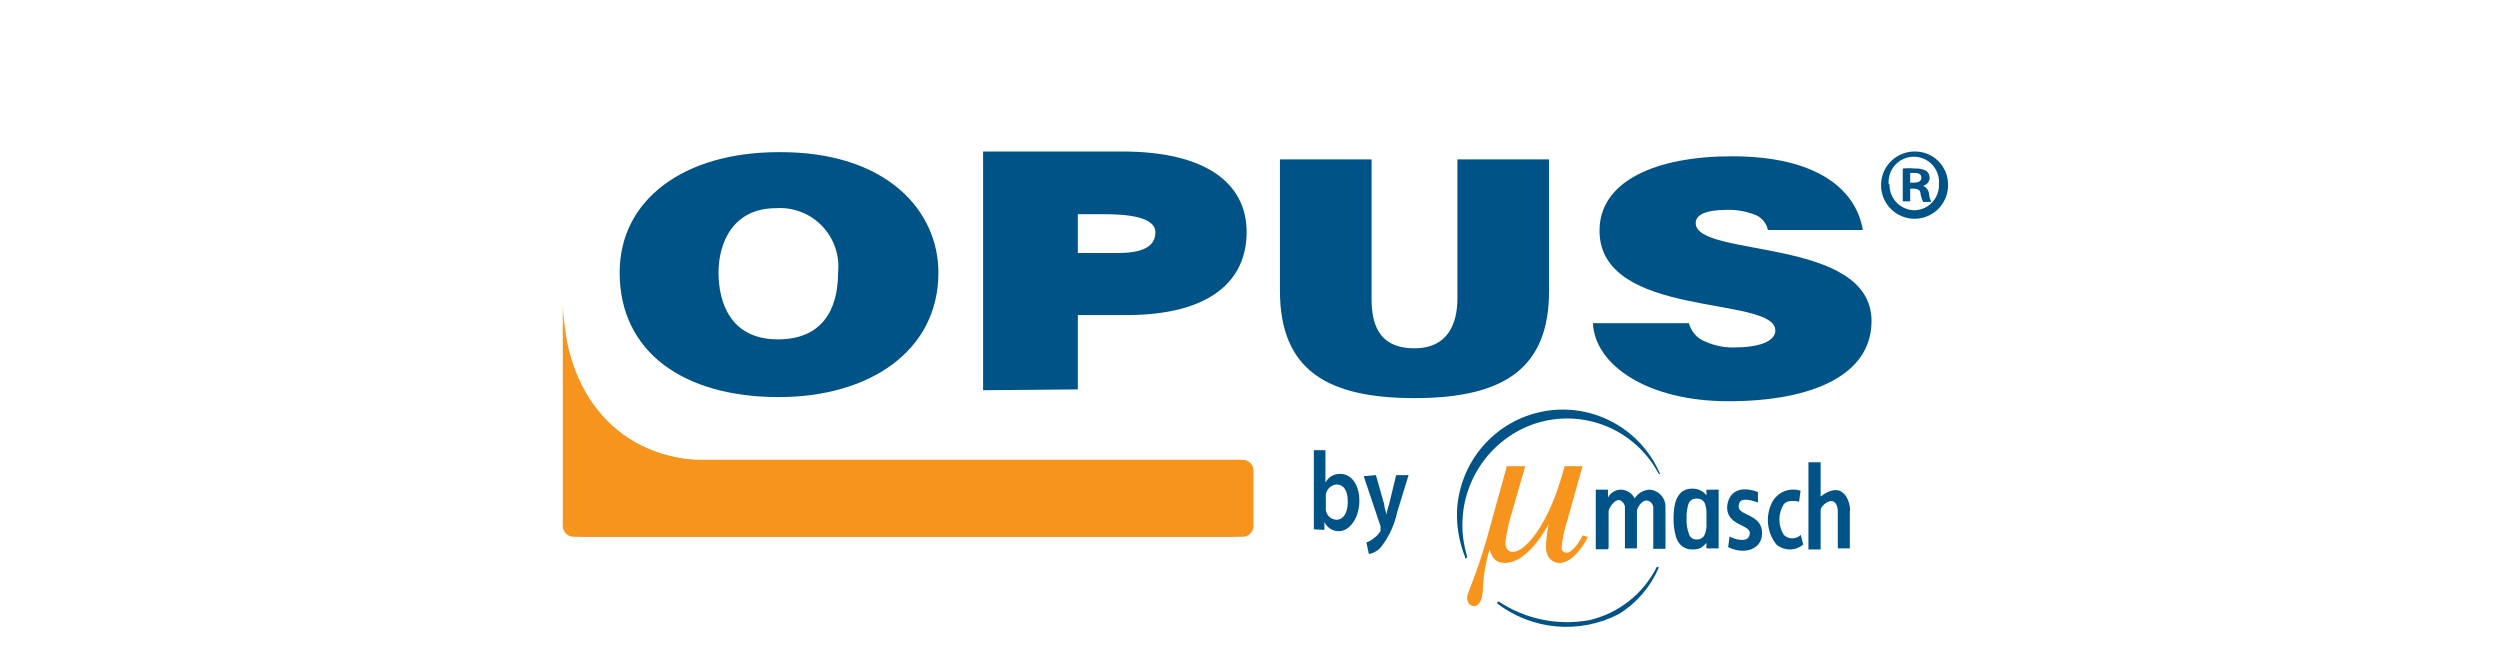 <svg width="231" height="62" viewBox="0 0 231 62" fill="none" xmlns="http://www.w3.org/2000/svg">
<g clip-path="url(#clip0)">
<path d="M113.735 42.541H65.436C57.065 42.541 52.153 36.23 52.057 28.174V47.585C52.044 47.853 52.086 48.121 52.182 48.372C52.278 48.622 52.425 48.85 52.614 49.04C52.804 49.23 53.03 49.377 53.28 49.474C53.53 49.57 53.797 49.613 54.064 49.599H113.697C113.956 49.599 114.213 49.547 114.451 49.444C114.689 49.342 114.904 49.192 115.083 49.004C115.262 48.815 115.401 48.592 115.491 48.349C115.581 48.105 115.621 47.845 115.608 47.585V44.554C115.621 44.298 115.582 44.041 115.494 43.8C115.406 43.559 115.271 43.337 115.096 43.15C114.922 42.962 114.711 42.811 114.477 42.706C114.243 42.602 113.991 42.545 113.735 42.541Z" fill="#F7941D"/>
<path d="M114.825 42.483H64.003C56.453 41.831 52.057 35.789 52 28.174V48.602C52.005 48.868 52.114 49.121 52.303 49.308C52.493 49.495 52.748 49.599 53.013 49.599H114.825C115.088 49.599 115.341 49.494 115.527 49.307C115.714 49.12 115.818 48.866 115.818 48.602V43.5C115.821 43.367 115.797 43.235 115.748 43.112C115.7 42.989 115.627 42.877 115.534 42.782C115.442 42.687 115.331 42.612 115.209 42.561C115.088 42.509 114.957 42.483 114.825 42.483V42.483Z" fill="#F7941D"/>
<path d="M121.4 48.908C121.4 48.582 121.4 48.026 121.4 47.508V41.601H122.471V44.593C122.599 44.34 122.797 44.13 123.041 43.987C123.285 43.844 123.565 43.775 123.847 43.787C124.879 43.787 125.624 44.804 125.605 46.338C125.586 47.873 124.688 49.081 123.732 49.081C123.446 49.09 123.164 49.012 122.922 48.858C122.68 48.704 122.49 48.481 122.375 48.218V48.966L121.4 48.908ZM122.509 46.837C122.499 46.939 122.499 47.042 122.509 47.144C122.543 47.379 122.657 47.594 122.831 47.755C123.005 47.915 123.229 48.011 123.465 48.026C124.134 48.026 124.535 47.393 124.535 46.377C124.535 45.36 124.191 44.766 123.465 44.766C123.224 44.793 122.999 44.901 122.826 45.071C122.653 45.241 122.541 45.464 122.509 45.705C122.498 45.814 122.498 45.923 122.509 46.031V46.837Z" fill="#005387"/>
<path d="M127.134 43.902L127.898 46.588C127.898 46.895 128.07 47.278 128.127 47.566C128.127 47.278 128.261 46.895 128.357 46.569L129.007 43.902H130.153L129.102 47.316C128.857 48.491 128.347 49.593 127.611 50.539C127.323 50.882 126.924 51.113 126.484 51.191L126.254 50.117C126.484 50.043 126.698 49.926 126.885 49.772C127.153 49.59 127.38 49.355 127.554 49.081C127.565 49.005 127.565 48.927 127.554 48.851C127.572 48.769 127.572 48.684 127.554 48.602L126.006 43.998L127.134 43.902Z" fill="#005387"/>
<path fill-rule="evenodd" clip-rule="evenodd" d="M140.933 43.078H139.232L137.321 49.983C136.384 53.224 135.562 54.797 135.562 55.219C135.562 55.641 135.792 56.005 136.212 56.005C136.633 56.005 136.996 55.468 137.015 54.432C137.065 53.183 137.277 51.945 137.646 50.75C137.894 51.67 138.277 52.016 139.079 52.016C140.283 52.016 141.774 50.846 143.093 48.429C142.952 49.118 142.869 49.817 142.845 50.52C142.845 51.44 143.361 52.016 144.125 52.016C144.89 52.016 145.903 51.229 146.725 49.618L146.247 49.465C145.673 50.558 145.119 51.076 144.756 51.076C144.692 51.076 144.629 51.063 144.571 51.038C144.513 51.012 144.46 50.975 144.417 50.928C144.374 50.881 144.341 50.825 144.32 50.765C144.3 50.705 144.292 50.641 144.297 50.577C144.363 49.855 144.504 49.141 144.718 48.448L146.228 43.078H144.565C143.189 48.429 140.933 50.999 139.786 50.999C139.347 50.999 139.098 50.673 139.098 50.117C139.215 49.166 139.42 48.229 139.71 47.316L140.933 43.078Z" fill="#F7941D"/>
<path d="M153.243 52.514C152.477 54.274 151.189 55.755 149.554 56.753C147.781 57.665 145.786 58.056 143.801 57.879C141.816 57.703 139.921 56.967 138.335 55.756C138.335 55.756 138.335 55.583 138.488 55.583C140.942 57.21 143.925 57.828 146.821 57.309C148.164 57.003 149.422 56.402 150.506 55.55C151.59 54.698 152.473 53.615 153.09 52.38C153.09 52.38 153.262 52.38 153.243 52.38V52.514ZM135.372 51.459C134.922 50.328 134.67 49.128 134.627 47.911V47.24C134.723 45.021 135.566 42.901 137.017 41.225C138.468 39.549 140.443 38.416 142.618 38.011C144.794 37.606 147.042 37.953 148.996 38.995C150.95 40.037 152.494 41.713 153.377 43.749C153.377 43.749 153.377 43.883 153.243 43.749C152.107 41.609 150.207 39.981 147.923 39.191C145.639 38.401 143.142 38.508 140.934 39.491C138.733 40.483 136.972 42.253 135.985 44.463C134.998 46.673 134.855 49.169 135.583 51.479C135.583 51.479 135.391 51.651 135.372 51.594V51.459Z" fill="#005387"/>
<path fill-rule="evenodd" clip-rule="evenodd" d="M162.434 45.494V46.434C161.459 46.089 160.656 45.955 160.656 46.818C160.656 47.681 162.835 47.489 162.816 49.273C162.816 50.75 161.23 51.306 159.682 50.558L159.815 49.561C160.064 49.752 161.344 50.194 161.612 49.561C162.128 48.391 159.701 48.774 159.586 46.971C159.586 45.897 160.331 44.669 162.472 45.475" fill="#005387"/>
<path fill-rule="evenodd" clip-rule="evenodd" d="M166.371 45.36L166.237 46.357C165.759 46.242 165.109 46.223 164.822 46.588C164.556 47.013 164.415 47.505 164.415 48.007C164.415 48.509 164.556 49.001 164.822 49.426C165.033 49.63 165.314 49.744 165.606 49.744C165.899 49.744 166.179 49.63 166.39 49.426L166.619 50.309C166.273 50.606 165.832 50.769 165.377 50.769C164.921 50.769 164.481 50.606 164.134 50.309C163.711 49.774 163.448 49.13 163.373 48.451C163.299 47.773 163.417 47.087 163.714 46.472C163.955 45.979 164.37 45.593 164.879 45.391C165.388 45.189 165.954 45.185 166.466 45.379" fill="#005387"/>
<path fill-rule="evenodd" clip-rule="evenodd" d="M170.922 47.163V50.673H169.814V47.163C169.661 45.514 168.208 46.645 168.227 47.163V50.769H167.1V42.713H168.227V45.878C170.597 44.094 171.018 46.875 170.941 47.24" fill="#005387"/>
<path fill-rule="evenodd" clip-rule="evenodd" d="M148.577 50.75H147.449V45.245H148.577V45.974C148.69 45.752 148.863 45.567 149.076 45.438C149.289 45.309 149.533 45.242 149.781 45.245C150.044 45.252 150.301 45.331 150.523 45.472C150.745 45.614 150.925 45.814 151.042 46.051C151.189 45.819 151.389 45.625 151.625 45.485C151.861 45.345 152.126 45.263 152.4 45.245C152.812 45.265 153.2 45.447 153.479 45.753C153.758 46.058 153.906 46.461 153.89 46.875V50.711H152.763V46.875C152.75 46.715 152.682 46.564 152.571 46.448C152.459 46.333 152.311 46.26 152.151 46.242C151.826 46.242 151.425 46.588 151.253 47.163V50.673H150.144V46.837C150.144 46.626 149.877 46.204 149.552 46.204C149.227 46.204 148.749 46.741 148.634 47.201V50.635" fill="#005387"/>
<path fill-rule="evenodd" clip-rule="evenodd" d="M157.676 45.245V45.763C157.518 45.565 157.317 45.406 157.089 45.3C156.86 45.193 156.609 45.142 156.357 45.149C155.21 45.149 154.637 46.051 154.637 47.873C154.622 48.416 154.687 48.959 154.828 49.484C154.908 49.854 155.102 50.19 155.382 50.443C155.67 50.67 156.029 50.785 156.395 50.769C156.65 50.775 156.903 50.729 157.141 50.635C157.343 50.504 157.523 50.342 157.676 50.155V50.673H158.803V45.245H157.676ZM157.676 48.333C157.713 48.735 157.64 49.139 157.465 49.503C157.382 49.621 157.27 49.715 157.139 49.776C157.008 49.836 156.864 49.861 156.72 49.848C156.575 49.847 156.434 49.8 156.318 49.714C156.201 49.628 156.114 49.507 156.07 49.369C155.89 48.899 155.811 48.395 155.841 47.892C155.82 47.424 155.885 46.956 156.032 46.511C156.091 46.373 156.19 46.257 156.316 46.178C156.443 46.1 156.59 46.062 156.739 46.07C156.883 46.057 157.027 46.082 157.158 46.142C157.289 46.203 157.401 46.297 157.485 46.415C157.634 46.752 157.699 47.121 157.676 47.489V48.333Z" fill="#005387"/>
<path d="M86.709 25.182C86.709 32.49 80.268 36.691 71.954 36.691C63.143 36.691 57.256 32.509 57.256 25.182C57.256 18.431 63.219 14.058 71.954 14.058C81.988 14 86.709 19.524 86.709 25.182ZM66.392 25.182C66.392 27.925 67.481 31.358 71.877 31.358C75.872 31.358 77.439 28.731 77.439 25.182C77.519 24.398 77.427 23.606 77.17 22.861C76.913 22.117 76.497 21.437 75.951 20.871C75.404 20.304 74.741 19.865 74.008 19.582C73.275 19.3 72.489 19.182 71.705 19.236C67.711 19.236 66.392 22.459 66.392 25.182Z" fill="#005387"/>
<path d="M90.838 36.057V14H103.72C111.365 14 115.188 16.896 115.188 21.442C115.188 25.988 111.767 29.114 104.064 29.114H99.592V35.981L90.838 36.057ZM103.242 23.379C105.287 23.379 106.759 22.938 106.759 21.461C106.759 19.984 103.949 19.793 102.076 19.793H99.592V23.379H103.242Z" fill="#005387"/>
<path d="M118.266 14.729H126.733V27.58C126.733 29.709 127.23 32.183 130.708 32.183C133.766 32.183 134.665 29.92 134.665 27.58V14.729H143.132V26.87C143.132 33.775 139.309 36.786 130.708 36.786C122.719 36.786 118.266 34.255 118.266 26.851V14.729Z" fill="#005387"/>
<path d="M163.353 21.25C163.284 20.908 163.122 20.591 162.886 20.334C162.651 20.078 162.349 19.89 162.015 19.793C161.251 19.51 160.441 19.373 159.626 19.39C157.581 19.39 156.683 19.85 156.683 20.617C156.683 23.84 172.929 21.845 172.929 29.67C172.929 34.657 167.463 37.074 159.703 37.074C152.249 37.074 147.375 33.756 147.184 29.862H156.052C156.153 30.248 156.345 30.604 156.611 30.901C156.877 31.198 157.209 31.427 157.581 31.569C158.411 31.938 159.311 32.122 160.219 32.106C162.531 32.106 164.041 31.55 164.041 30.534C164.041 27.273 147.795 29.517 147.795 21.308C147.795 16.743 152.975 14.441 160.028 14.441C167.883 14.441 171.495 17.491 172.126 21.25H163.353Z" fill="#005387"/>
<path d="M180 17.011C180.019 17.63 179.853 18.241 179.524 18.765C179.194 19.289 178.717 19.702 178.152 19.951C177.587 20.201 176.96 20.275 176.353 20.165C175.746 20.054 175.185 19.764 174.743 19.332C174.301 18.899 173.998 18.344 173.873 17.738C173.748 17.131 173.806 16.501 174.04 15.928C174.274 15.355 174.674 14.865 175.188 14.522C175.701 14.178 176.305 13.996 176.923 14C177.322 13.995 177.718 14.069 178.088 14.217C178.459 14.366 178.797 14.586 179.083 14.866C179.368 15.146 179.596 15.479 179.754 15.847C179.911 16.215 179.995 16.611 180 17.011ZM174.591 17.011C174.58 17.327 174.634 17.641 174.748 17.935C174.861 18.229 175.033 18.497 175.253 18.723C175.472 18.948 175.735 19.127 176.025 19.249C176.316 19.37 176.627 19.431 176.942 19.428C177.552 19.403 178.127 19.137 178.543 18.688C178.958 18.239 179.179 17.643 179.159 17.03C179.188 16.707 179.15 16.38 179.046 16.072C178.943 15.764 178.777 15.481 178.558 15.241C178.34 15.001 178.074 14.809 177.777 14.678C177.481 14.547 177.161 14.479 176.837 14.479C176.513 14.479 176.192 14.547 175.896 14.678C175.599 14.809 175.333 15.001 175.115 15.241C174.896 15.481 174.73 15.764 174.627 16.072C174.523 16.38 174.485 16.707 174.514 17.03L174.591 17.011ZM176.502 18.603H175.814V15.573C176.195 15.534 176.579 15.534 176.961 15.573C177.326 15.547 177.691 15.627 178.012 15.803C178.106 15.882 178.181 15.982 178.231 16.096C178.281 16.209 178.304 16.332 178.299 16.455C178.289 16.625 178.224 16.786 178.114 16.915C178.003 17.043 177.853 17.131 177.687 17.165V17.165C177.835 17.227 177.964 17.327 178.061 17.455C178.158 17.583 178.22 17.734 178.241 17.894C178.262 18.16 178.333 18.421 178.452 18.661H177.706C177.588 18.425 177.504 18.173 177.458 17.913C177.458 17.587 177.228 17.433 176.827 17.433H176.502V18.603ZM176.502 16.877H176.827C177.228 16.877 177.534 16.762 177.534 16.436C177.534 16.11 177.324 15.976 176.884 15.976H176.502V16.877Z" fill="#005387"/>
</g>
<defs>
<clipPath id="clip0">
<rect width="128" height="44" fill="white" transform="translate(52 14)"/>
</clipPath>
</defs>
</svg>
